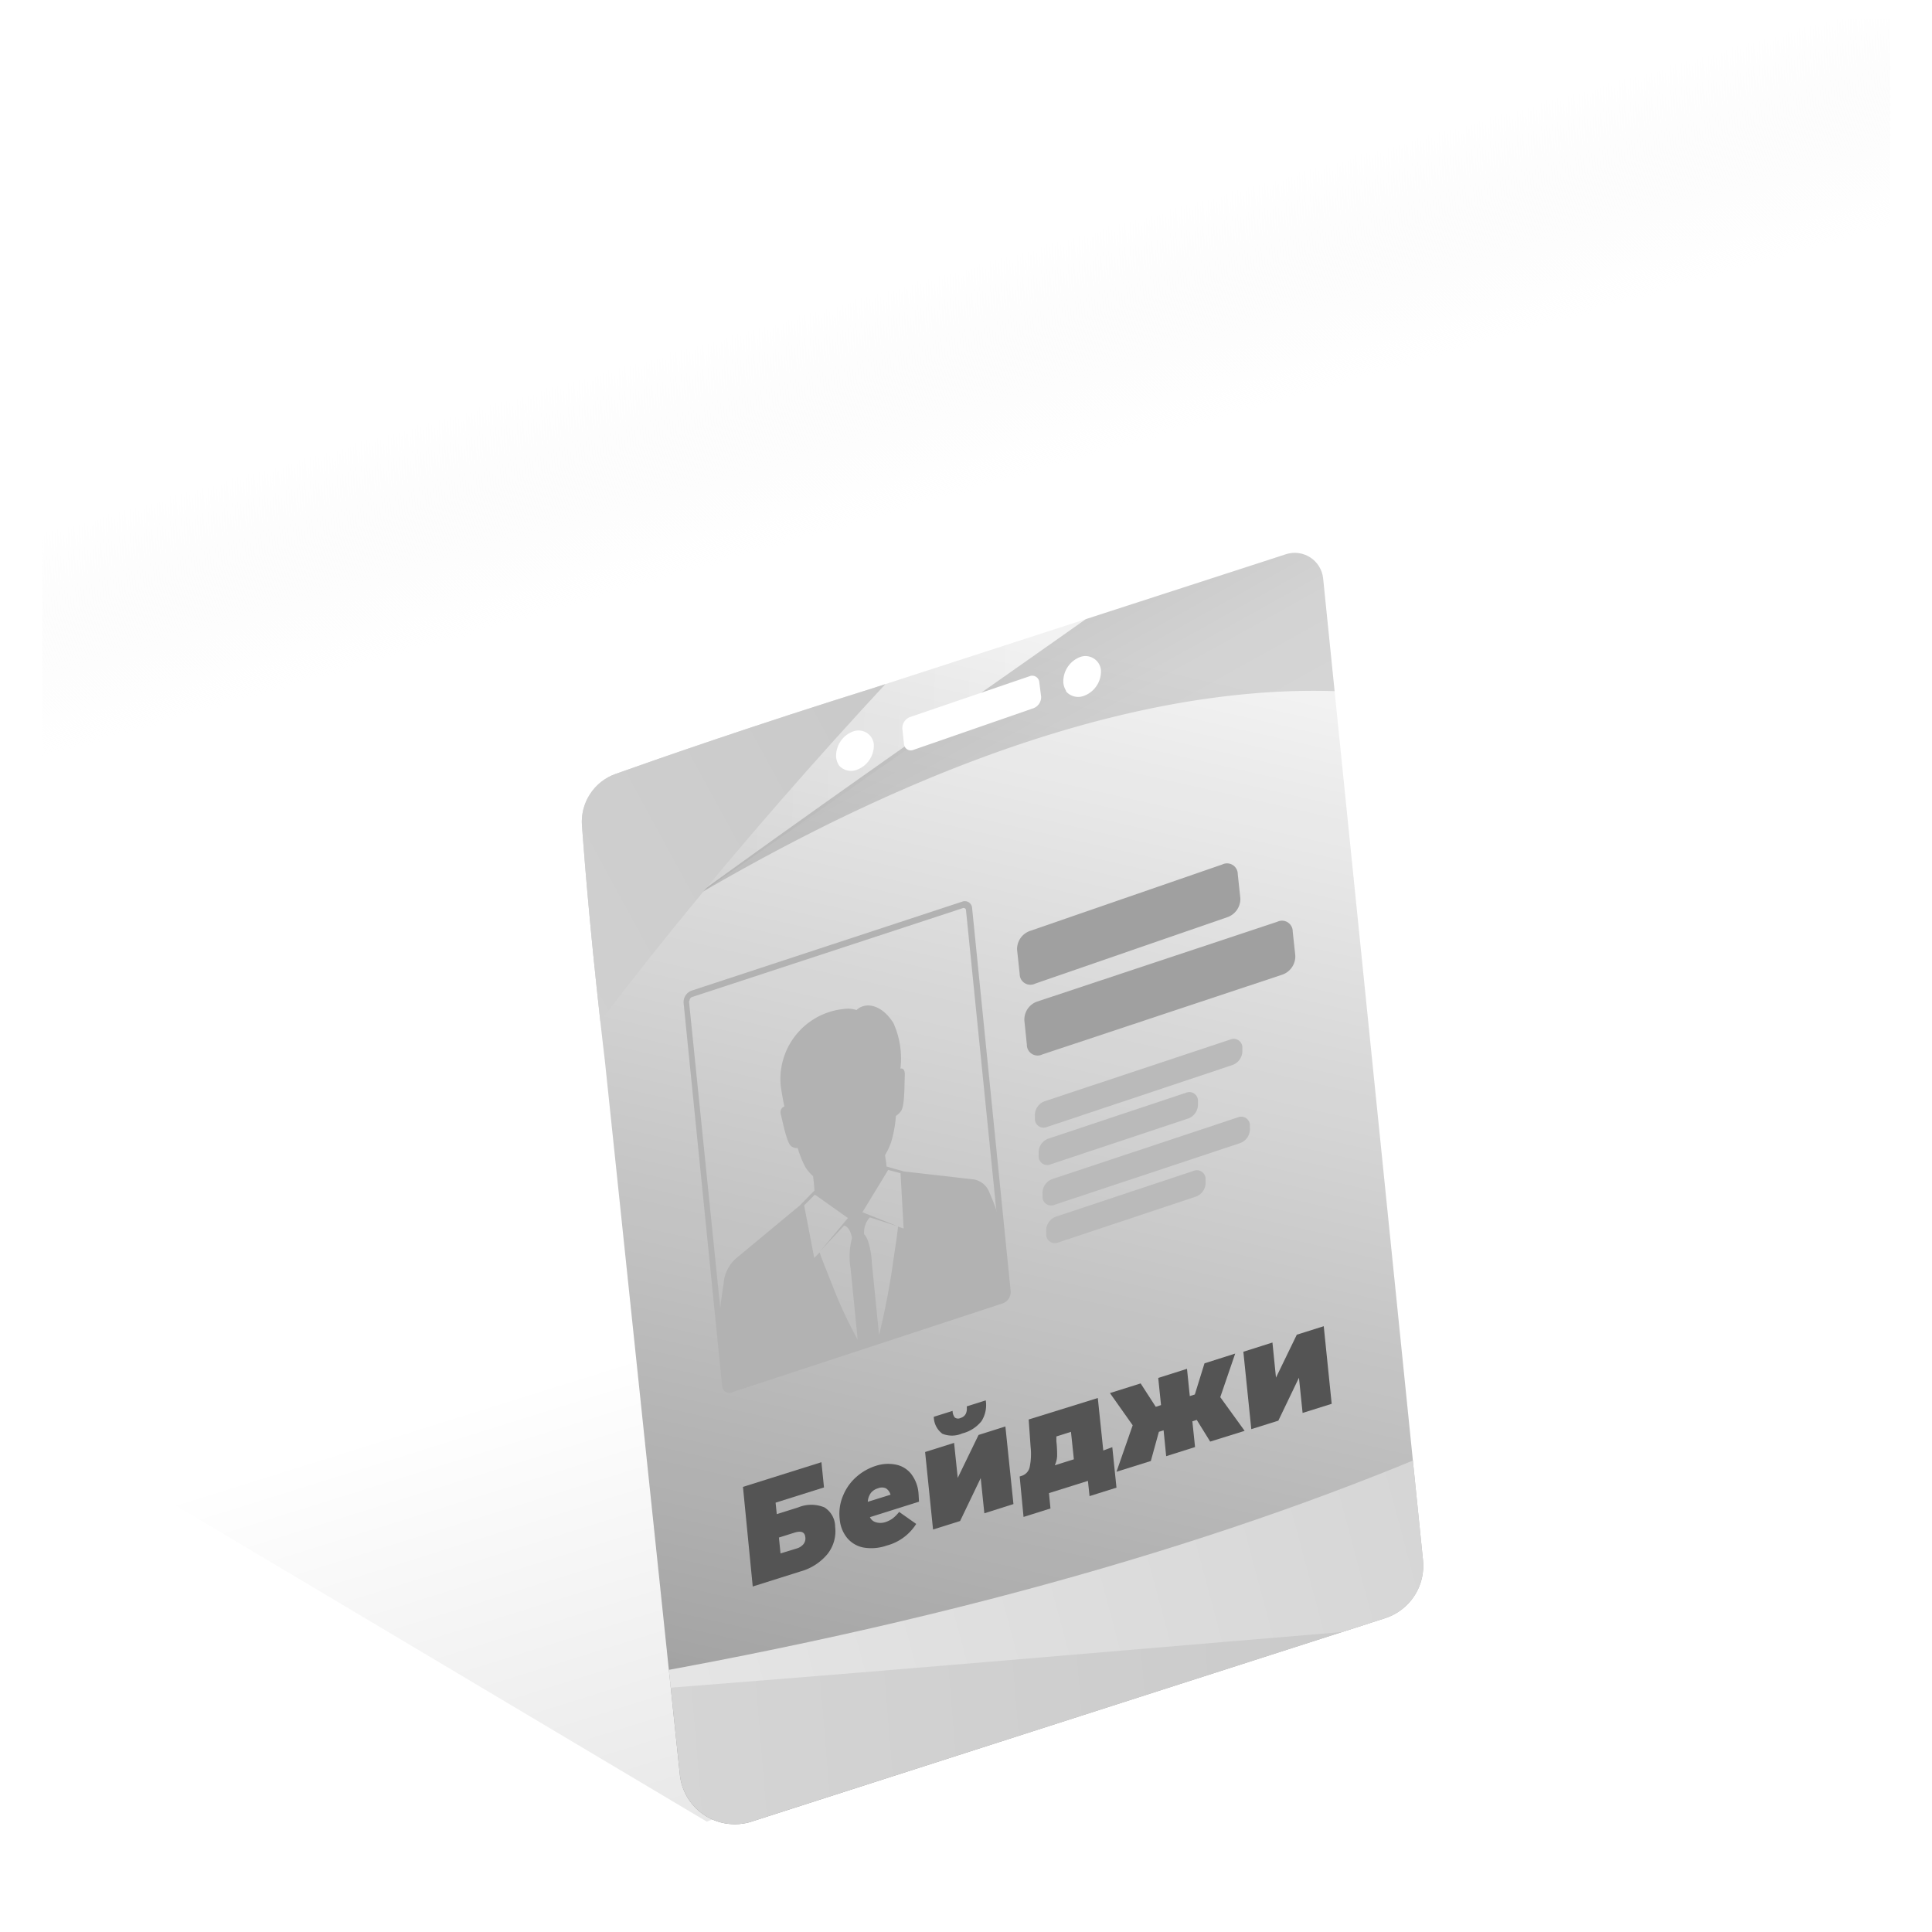 <svg xmlns="http://www.w3.org/2000/svg" xmlns:xlink="http://www.w3.org/1999/xlink" viewBox="0 0 180 180"><defs><style>.cls-1{fill:none;}.cls-2{isolation:isolate;}.cls-3{fill:#fff;}.cls-4{fill:url(#Безымянный_градиент_38);}.cls-5{fill:#f2f2f2;}.cls-6{fill:url(#Безымянный_градиент_91);}.cls-7{clip-path:url(#clip-path);}.cls-8{fill:url(#Безымянный_градиент_44);}.cls-9{fill:url(#Безымянный_градиент_44-2);}.cls-10{fill:url(#Безымянный_градиент_975);}.cls-11{fill:url(#Безымянный_градиент_975-2);}.cls-12{fill:url(#Безымянный_градиент_975-3);}.cls-13{fill:url(#Безымянный_градиент_975-4);}.cls-14{mix-blend-mode:multiply;}.cls-15{fill:#b2b2b2;}.cls-16{fill:#a0a0a0;}.cls-17{fill:#bababa;}.cls-18{fill:#545454;}.cls-19{fill:url(#Безымянный_градиент_964);}</style><linearGradient id="Безымянный_градиент_38" x1="65" y1="124.11" x2="101.03" y2="239.38" gradientUnits="userSpaceOnUse"><stop offset="0" stop-opacity="0"/><stop offset="1" stop-opacity="0.25"/></linearGradient><linearGradient id="Безымянный_градиент_91" x1="104.75" y1="61.11" x2="80.5" y2="168.2" gradientUnits="userSpaceOnUse"><stop offset="0" stop-opacity="0"/><stop offset="0.91" stop-opacity="0.32"/><stop offset="1" stop-opacity="0.4"/></linearGradient><clipPath id="clip-path"><path class="cls-1" d="M129,150.78,70,169.72a5.14,5.14,0,0,1-6.65-4.3l-7-66.64c-1.17-9.85-1.82-17.62-2.13-21.87a4.73,4.73,0,0,1,3.12-4.8c4.46-1.59,13.07-4.58,24-8l38.49-12.48a2.66,2.66,0,0,1,3.44,2.23l9.3,91.41A5.14,5.14,0,0,1,129,150.78Z"/></clipPath><linearGradient id="Безымянный_градиент_44" x1="-5809.93" y1="-593.75" x2="-5962.69" y2="-615.65" gradientTransform="matrix(0.8, -0.01, 0.09, 0.96, 4795.58, 614.38)" gradientUnits="userSpaceOnUse"><stop offset="0" stop-opacity="0"/><stop offset="0.86" stop-opacity="0.13"/><stop offset="1" stop-opacity="0.2"/></linearGradient><linearGradient id="Безымянный_градиент_44-2" x1="3739.73" y1="2439.97" x2="3606.95" y2="2491.23" gradientTransform="matrix(0.06, 1, -0.77, 0.03, 1787.76, -3627.81)" xlink:href="#Безымянный_градиент_44"/><linearGradient id="Безымянный_градиент_975" x1="112.19" y1="-63.03" x2="-119.14" y2="-20.19" gradientTransform="matrix(0.99, 0.1, -0.1, 0.99, 34.72, 212.42)" gradientUnits="userSpaceOnUse"><stop offset="0" stop-color="#c6c6c6"/><stop offset="1" stop-color="#ededed"/></linearGradient><linearGradient id="Безымянный_градиент_975-2" x1="160.81" y1="-108.93" x2="-11.19" y2="-43.76" xlink:href="#Безымянный_градиент_975"/><linearGradient id="Безымянный_градиент_975-3" x1="406.3" y1="-98.66" x2="174.97" y2="-55.83" gradientTransform="matrix(0.95, -0.31, 0.31, 0.95, -241.14, 299.81)" xlink:href="#Безымянный_градиент_975"/><linearGradient id="Безымянный_градиент_975-4" x1="451.97" y1="-169.07" x2="279.97" y2="-103.9" gradientTransform="matrix(0.95, -0.31, 0.31, 0.95, -241.14, 299.81)" xlink:href="#Безымянный_градиент_975"/><linearGradient id="Безымянный_градиент_964" x1="73.3" y1="29.71" x2="78.88" y2="49.12" gradientUnits="userSpaceOnUse"><stop offset="0" stop-color="#fff"/><stop offset="0.37" stop-color="#fbfbfb" stop-opacity="0.59"/><stop offset="0.68" stop-color="#f8f8f8" stop-opacity="0.27"/><stop offset="0.89" stop-color="#f7f7f7" stop-opacity="0.08"/><stop offset="1" stop-color="#f6f6f6" stop-opacity="0"/></linearGradient></defs><g class="cls-2"><g id="Слой_2" data-name="Слой 2"><g id="Слой_1-2" data-name="Слой 1"><rect class="cls-3" width="180" height="180"/><polygon class="cls-4" points="131.46 147.19 65.84 169.71 9.53 136.19 9.66 58.2 131.46 147.19"/><path class="cls-5" d="M129,150.78,70,169.72a5.14,5.14,0,0,1-6.65-4.3l-7-66.64c-1.17-9.85-1.82-17.62-2.13-21.87a4.73,4.73,0,0,1,3.12-4.8c4.46-1.59,13.07-4.58,24-8l38.49-12.48a2.66,2.66,0,0,1,3.44,2.23l9.3,91.41A5.14,5.14,0,0,1,129,150.78Z"/><path class="cls-6" d="M129,150.78,70,169.72a5.14,5.14,0,0,1-6.65-4.3l-7-66.64c-1.17-9.85-1.82-17.62-2.13-21.87a4.73,4.73,0,0,1,3.12-4.8c4.46-1.59,13.07-4.58,24-8l38.49-12.48a2.66,2.66,0,0,1,3.44,2.23l9.3,91.41A5.14,5.14,0,0,1,129,150.78Z"/><g class="cls-7"><path class="cls-8" d="M125,41c-14.2,7.53-110,32-91.77-25.91-8.45.42-25.2,3.32-27.59,15C0,57.54,6.36,84.67,17.6,103.6c-.08-.13-.16-.26-.23-.4.11.21.23.41.34.59a3,3,0,0,0,.43.62,0,0,0,0,0,0,0,10,10,0,0,0,8,3.84,11.31,11.31,0,0,0,6.9-2C47.59,95,102.27,58,125,41Z"/><path class="cls-9" d="M159.91,22.38l0,.05,0-.05h0a2.21,2.21,0,0,0-.36-.4s0,0,0,0a7.58,7.58,0,0,0-6.18-2.13,12.69,12.69,0,0,0-5,1.79h0C121.14,44.91,96.05,60.76,64.64,83.57c61-35.86,89.87-13,92.13.44,5.53-.62,15.34-4.61,16.08-12.69A72.11,72.11,0,0,0,159.91,22.38Z"/><path class="cls-10" d="M178.57,147.22C131.63,150.47,50.83,158.05,1,162.06v15H109.27c25.88-12.87,52.87-22.89,69.3-27.74Z"/><path class="cls-11" d="M178.57,108C157,127.68,115.76,148,43.84,158.64c49.8-3.6,92-7.91,134.73-10.66Z"/><path class="cls-12" d="M31.91,177.06c-33.83-35.29,72-139,94.62-154.52C97.08,37.83,45.2,66.69,1,91.11v86Z"/><path class="cls-13" d="M124.1.17A26.62,26.62,0,0,1,121.25,0H96.72C83.1,25.15,54.54,56.61,1,91.06v.31C65.1,57.07,114.1,27.91,174.09.17Z"/></g><path class="cls-3" d="M96.24,66,85.11,69.86a.64.64,0,0,1-.89-.56l-.15-1.39a1.11,1.11,0,0,1,.73-1.11L95.93,63a.66.66,0,0,1,.9.57L97,64.91A1.11,1.11,0,0,1,96.24,66Z"/><path class="cls-3" d="M79.5,68.14a2.43,2.43,0,0,0-1.6,2.41h0a1.67,1.67,0,0,0,.25.73l0,0a.58.58,0,0,0,.1.12l0,0h0a1.49,1.49,0,0,0,1.55.33,2.42,2.42,0,0,0,1.61-2.43A1.44,1.44,0,0,0,79.5,68.14Z"/><path class="cls-3" d="M100.67,61.2a2.43,2.43,0,0,0-1.6,2.41v0a1.66,1.66,0,0,0,.24.72l0,.05a.64.64,0,0,0,.1.13l0,0h0a1.49,1.49,0,0,0,1.55.33,2.43,2.43,0,0,0,1.61-2.43A1.45,1.45,0,0,0,100.67,61.2Z"/><g class="cls-14"><path class="cls-15" d="M68.19,129.74a.68.68,0,0,1-.91-.61h0L63.69,93.45a1.14,1.14,0,0,1,.73-1.15h0L89.66,84a.68.68,0,0,1,.91.61h0l3.59,35.68a1.13,1.13,0,0,1-.73,1.14h0l-25.24,8.29Zm-4-36.47L67.83,129a.22.22,0,0,0,.3.2h0l25.24-8.28a.38.38,0,0,0,.24-.38h0L90,84.81a.22.22,0,0,0-.3-.2h0L64.48,92.89a.37.37,0,0,0-.24.38Z"/><path class="cls-15" d="M90.51,109.86l-6.3-.72-1.62-.46c0-.35-.1-.71-.13-1.07a5.91,5.91,0,0,0,.58-1.25,11.42,11.42,0,0,0,.43-2.39,1.69,1.69,0,0,0,.49-.48c.34-.48.3-2.57.34-3.37,0-.45-.16-.61-.41-.56a8,8,0,0,0-.65-4.24c-1.1-1.76-2.61-2-3.44-1.22a0,0,0,0,0,0,0A2.62,2.62,0,0,0,78.66,94a6.56,6.56,0,0,0-5.92,7.17c.12.84.24,1.47.34,1.92-.28.1-.43.36-.32.79.19.73.56,2.72,1,2.94a.84.84,0,0,0,.56.14,9.54,9.54,0,0,0,.7,1.75,3.92,3.92,0,0,0,.73.87c.06.44.1.89.13,1.34l-1.35,1.38-5.76,4.78a3.5,3.5,0,0,0-1.33,2.27c0,.25-.28,1.59-.46,3.79l.6,5.88a.44.44,0,0,0,.6.4l25.24-8.28a.76.76,0,0,0,.49-.76l-.62-6.17a22.41,22.41,0,0,0-1.13-3.15A1.88,1.88,0,0,0,90.51,109.86Zm-11.26,8.35.66,6.61a41.45,41.45,0,0,1-2.31-4.94c-.45-1.16-.88-2.17-1.24-3.19l-.5.51-.94-4.9,1-1L79,113.48l-2.56,3.06,2.2-2.35,0,0s.51,0,.74,1.15A6.73,6.73,0,0,0,79.25,118.21Zm4.94-3.75-.52-.18c-.11,1.08-.32,2.26-.5,3.58-.36,2.53-.91,5.09-1.27,6.52l-.68-6.81c0-.46-.22-2.15-.71-2.57a2.06,2.06,0,0,1,.53-1.58l2.65.85-3.34-1.33,2.4-3.94,1.15.3Z"/></g><path class="cls-16" d="M119.46,90.81,97.11,98.24a1,1,0,0,1-1.44-.91l-.23-2.23a1.78,1.78,0,0,1,1.17-1.78L119,85.88a1,1,0,0,1,1.44.91l.24,2.23A1.81,1.81,0,0,1,119.46,90.81Z"/><path class="cls-16" d="M114.33,85.46,96.45,91.64A1,1,0,0,1,95,90.73l-.24-2.23A1.79,1.79,0,0,1,96,86.72l17.88-6.18a1,1,0,0,1,1.44.91l.24,2.23A1.8,1.8,0,0,1,114.33,85.46Z"/><path class="cls-17" d="M114.84,99.22,97.54,105a.81.81,0,0,1-1.12-.7l0-.32a1.38,1.38,0,0,1,.91-1.38l17.3-5.75a.81.81,0,0,1,1.12.7l0,.32A1.4,1.4,0,0,1,114.84,99.22Z"/><path class="cls-17" d="M110.7,104.21l-12.82,4.27a.8.8,0,0,1-1.11-.71l0-.31a1.37,1.37,0,0,1,.91-1.38l12.82-4.27a.8.8,0,0,1,1.11.71l0,.31A1.39,1.39,0,0,1,110.7,104.21Z"/><path class="cls-17" d="M115.54,106.5l-17.3,5.75a.8.8,0,0,1-1.11-.7l0-.32a1.38,1.38,0,0,1,.91-1.38l17.29-5.75a.81.81,0,0,1,1.12.7l0,.32A1.39,1.39,0,0,1,115.54,106.5Z"/><path class="cls-17" d="M111.41,111.49l-12.82,4.27a.81.81,0,0,1-1.12-.71l0-.32a1.39,1.39,0,0,1,.91-1.38l12.82-4.26a.81.81,0,0,1,1.12.71l0,.31A1.37,1.37,0,0,1,111.41,111.49Z"/><path class="cls-18" d="M69.22,138.53l7.31-2.3.24,2.35L72.26,140l.11,1.07,2-.63a3.19,3.19,0,0,1,2.44,0,2.14,2.14,0,0,1,1,1.82,3.42,3.42,0,0,1-.71,2.52,5,5,0,0,1-2.53,1.63l-4.44,1.4Zm5,5.74a1.27,1.27,0,0,0,.64-.41.84.84,0,0,0,.17-.64c-.05-.48-.37-.62-1-.43l-1.46.46.15,1.48Z"/><path class="cls-18" d="M85.62,139.91l-4.57,1.44a.86.86,0,0,0,.54.47,1.46,1.46,0,0,0,.87,0,2.48,2.48,0,0,0,.71-.35,3.48,3.48,0,0,0,.6-.61l1.59,1.12A4.65,4.65,0,0,1,82.6,144a4.3,4.3,0,0,1-2.15.18,2.61,2.61,0,0,1-1.53-.9,3.19,3.19,0,0,1-.69-1.78,4.26,4.26,0,0,1,.29-2.09,4.65,4.65,0,0,1,1.2-1.75,5,5,0,0,1,1.85-1.08,3.68,3.68,0,0,1,1.87-.13,2.42,2.42,0,0,1,1.45.87,3.4,3.4,0,0,1,.69,1.87S85.6,139.48,85.62,139.91Zm-4.48-.82a1.54,1.54,0,0,0-.29.83l2.12-.66a1,1,0,0,0-.44-.6.92.92,0,0,0-.72,0A1.31,1.31,0,0,0,81.14,139.09Z"/><path class="cls-18" d="M86.19,135.28l2.7-.85.34,3.26,1.94-4,2.5-.79.75,7.23-2.71.86-.34-3.28-1.92,4-2.52.79Zm1.61-1.7A2,2,0,0,1,87,132l1.75-.55a1.06,1.06,0,0,0,.2.61.51.51,0,0,0,.54.05c.45-.14.64-.5.58-1.08l1.77-.56a2.8,2.8,0,0,1-.4,1.94,3.34,3.34,0,0,1-1.79,1.14A2.39,2.39,0,0,1,87.8,133.58Z"/><path class="cls-18" d="M103.63,134.83l.39,3.77-2.51.79-.15-1.42-3.63,1.14.14,1.43-2.51.79L95,137.56l.19-.06a1.1,1.1,0,0,0,.75-.85,6,6,0,0,0,.08-1.83l-.18-2.57,6.44-2,.51,4.89Zm-5.14.8a2.24,2.24,0,0,1-.22.89l1.78-.56-.27-2.56-1.36.43,0,.45A10.88,10.88,0,0,1,98.49,135.63Z"/><path class="cls-18" d="M111.5,132.29l-.41.13.25,2.4-2.69.85-.24-2.41-.44.14-.75,2.72-3.2,1,1.51-4.33-2.12-3,2.86-.9,1.41,2.18.49-.16-.26-2.53,2.68-.85.26,2.54.47-.15.9-2.9,2.86-.91-1.39,4.06,2.27,3.14-3.21,1Z"/><path class="cls-18" d="M115.84,125.94l2.71-.86.33,3.27,1.94-4,2.51-.79.74,7.23-2.71.85-.34-3.28-1.92,4-2.52.79Z"/><path class="cls-19" d="M4,1.73l-.08,0V174H176.11V1.73Z"/></g></g></g></svg>